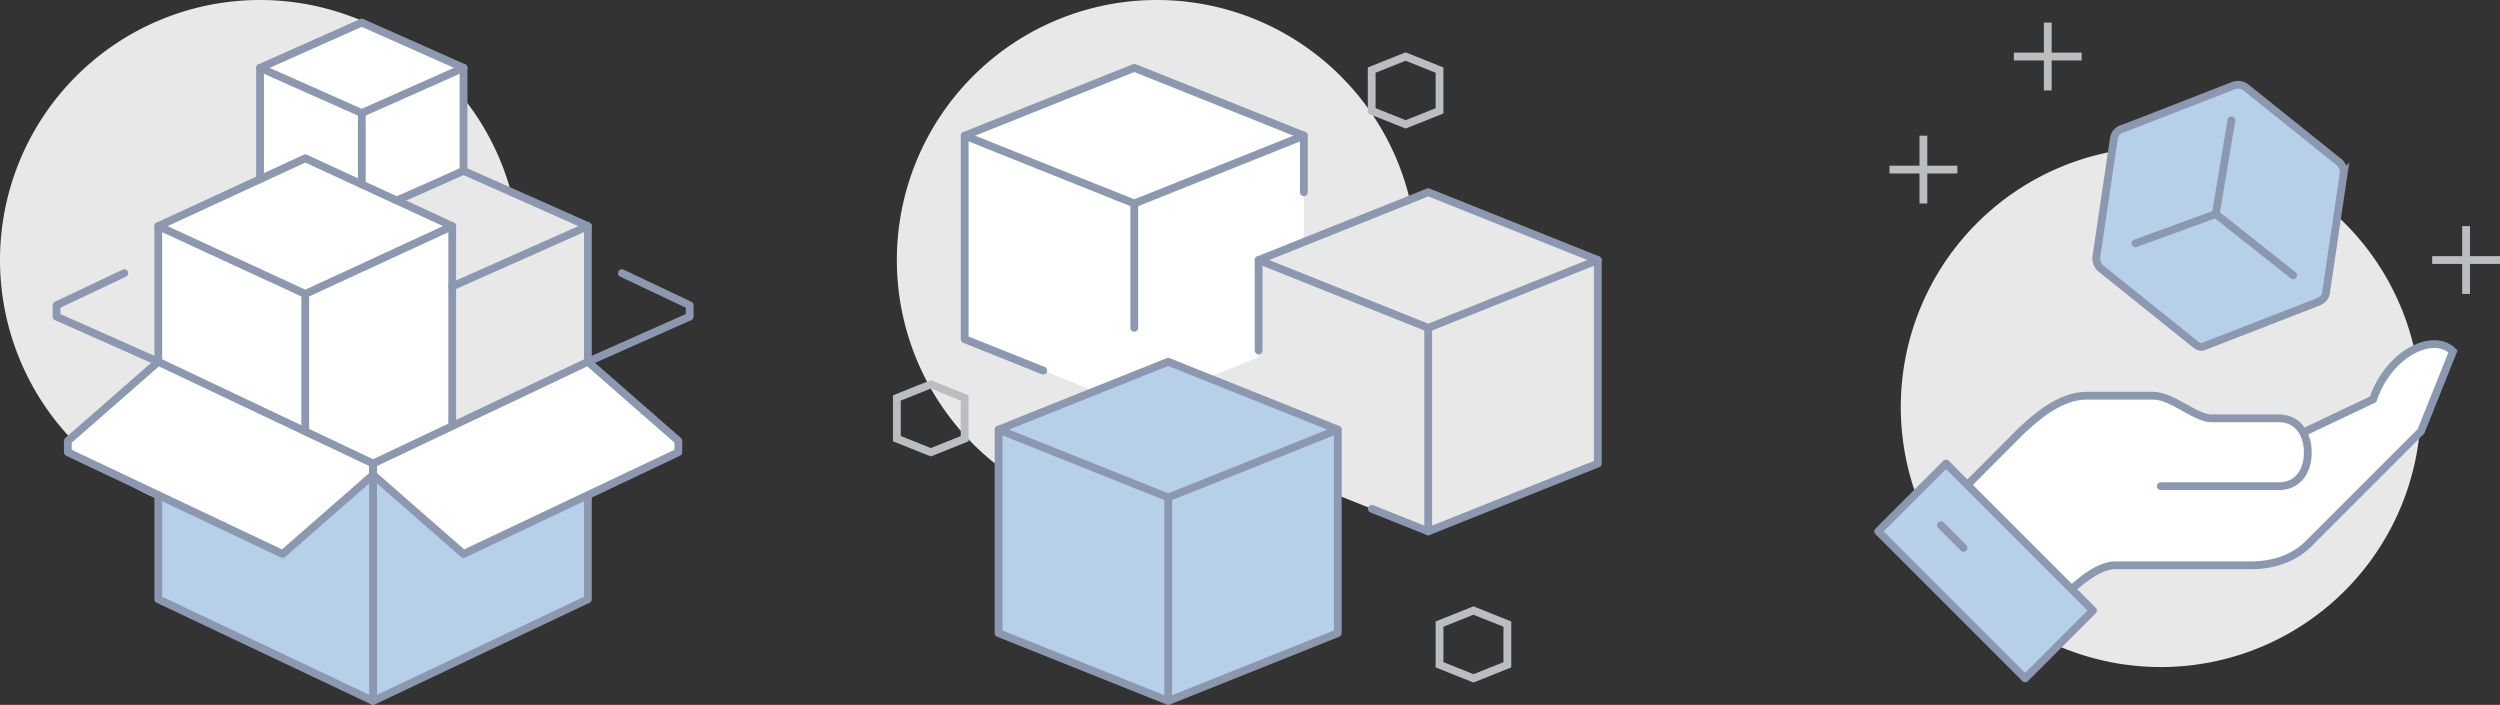 <svg id="组_4250" data-name="组 4250" xmlns="http://www.w3.org/2000/svg" xmlns:xlink="http://www.w3.org/1999/xlink" width="641.973" height="181" viewBox="0 0 641.973 181">
  <rect x="0" y="0" width="641.973" height="181" fill="#333333" stroke="none"/>
  <defs>
    <clipPath id="clip-path">
      <rect id="矩形_1147" data-name="矩形 1147" width="641.973" height="181" fill="none"/>
    </clipPath>
  </defs>
  <g id="组_4249" data-name="组 4249" clip-path="url(#clip-path)">
    <path id="路径_1268" data-name="路径 1268" d="M621.65,104.516a66.774,66.774,0,1,1-66.774-66.774,66.774,66.774,0,0,1,66.774,66.774" fill="#e8e8e9"/>
    <line id="直线_578" data-name="直线 578" y2="17.419" transform="translate(493.908 34.839)" fill="none" stroke="#bbbec1" stroke-width="2"/>
    <line id="直线_579" data-name="直线 579" x1="17.419" transform="translate(485.199 43.548)" fill="none" stroke="#bbbec1" stroke-width="2"/>
    <line id="直线_580" data-name="直线 580" y2="17.419" transform="translate(525.844 5.807)" fill="none" stroke="#bbbec1" stroke-width="2"/>
    <line id="直线_581" data-name="直线 581" x1="17.419" transform="translate(517.134 14.516)" fill="none" stroke="#bbbec1" stroke-width="2"/>
    <path id="路径_1269" data-name="路径 1269" d="M609.368,102.548l-17.077,8.1-.935.354a6.742,6.742,0,0,0-6.141-3.582h-17.42c-3.992,0-10.061-5.807-14.871-5.807H535.86c-7.016,0-13.287,5.745-16.819,9.035-5.458,5.458-16.423,16.48-16.423,16.48L529.3,153.843c4.363-4.362,9.5-8.681,13.958-8.681H578.1c5.437,0,10.85-1.671,14.694-5.515l28.891-28.889L629.9,90.23c-5-5-16.423.342-20.528,12.318" fill="#fff"/>
    <path id="路径_1270" data-name="路径 1270" d="M554.876,124.839h30.339c4.81,0,7.4-3.788,7.4-8.6v-.056c0-4.81-2.593-8.765-7.4-8.765H567.8c-3.992,0-10.062-5.807-14.872-5.807H535.86c-7.016,0-13.286,5.745-16.819,9.035-5.458,5.458-16.423,16.48-16.423,16.48l26.688,26.715c4.362-4.362,9.5-8.681,13.957-8.681H578.1c5.436,0,10.849-1.671,14.694-5.515l28.89-28.889L629.9,90.23c-5-5-16.423.343-20.529,12.318l-17.076,8.1" fill="none" stroke="#8b98af" stroke-linecap="round" stroke-width="2"/>
    <rect id="矩形_1145" data-name="矩形 1145" width="24.634" height="53.374" transform="translate(482.296 136.451) rotate(-45)" fill="#b7d0ea"/>
    <rect id="矩形_1146" data-name="矩形 1146" width="24.634" height="53.374" transform="translate(482.296 136.451) rotate(-45)" fill="none" stroke="#8b98af" stroke-linejoin="round" stroke-width="2"/>
    <line id="直线_582" data-name="直线 582" x1="5.806" y1="5.806" transform="translate(498.399 134.864)" fill="none" stroke="#8b98af" stroke-linecap="round" stroke-width="2"/>
    <path id="路径_1271" data-name="路径 1271" d="M600.671,41.654,576.708,22.443a3.389,3.389,0,0,0-3.12-.484l-28.248,11a3.14,3.14,0,0,0-2.522,2.617l-4.424,29.836a3.691,3.691,0,0,0,1,3.473L563.359,88.1c.921.742,1.628,1.2,2.544.847l28.988-11.266c1.561-.607,2.217-1.264,2.43-2.7l4.505-30.383a3.518,3.518,0,0,0-1.155-2.938" fill="#b7d0ea"/>
    <path id="路径_1272" data-name="路径 1272" d="M600.671,41.654,576.708,22.443a3.389,3.389,0,0,0-3.12-.484l-28.248,11a3.14,3.14,0,0,0-2.522,2.617l-4.424,29.836a3.691,3.691,0,0,0,1,3.473L563.359,88.1c.921.742,1.628,1.2,2.544.847l28.988-11.266c1.561-.607,2.217-1.264,2.43-2.7l4.505-30.383A3.518,3.518,0,0,0,600.671,41.654Z" fill="none" stroke="#8b98af" stroke-width="2"/>
    <path id="路径_1273" data-name="路径 1273" d="M573,30.9l-4.012,24.06L548.35,62.483" fill="none" stroke="#8b98af" stroke-linecap="round" stroke-width="2"/>
    <line id="直线_583" data-name="直线 583" x2="19.849" y2="15.72" transform="translate(568.985 54.958)" fill="none" stroke="#8b98af" stroke-linecap="round" stroke-width="2"/>
    <line id="直线_584" data-name="直线 584" y2="17.419" transform="translate(633.263 58.064)" fill="none" stroke="#bbbec1" stroke-width="2"/>
    <line id="直线_585" data-name="直线 585" x1="17.419" transform="translate(624.554 66.774)" fill="none" stroke="#bbbec1" stroke-width="2"/>
    <path id="路径_1274" data-name="路径 1274" d="M363.849,66.774A66.774,66.774,0,1,1,297.075,0a66.774,66.774,0,0,1,66.774,66.774" fill="#e8e8e9"/>
    <path id="路径_1275" data-name="路径 1275" d="M334.817,87.1l-43.548,17.419L247.72,87.1V34.839L291.269,17.42l43.548,17.419Z" fill="#fff"/>
    <path id="路径_1276" data-name="路径 1276" d="M410.3,119.032l-43.548,17.419L323.2,119.032V66.774l43.549-17.419L410.3,66.774Z" fill="#e8e8e9"/>
    <path id="路径_1277" data-name="路径 1277" d="M343.526,162.581,299.978,180l-43.549-17.419V110.323L299.978,92.9l43.548,17.419Z" fill="#b7d0ea"/>
    <path id="路径_1278" data-name="路径 1278" d="M334.817,34.839,291.269,52.258,247.72,34.839" fill="none" stroke="#8b98af" stroke-linecap="round" stroke-linejoin="round" stroke-width="2"/>
    <path id="路径_1279" data-name="路径 1279" d="M267.9,95.169,247.72,87.1V34.839l43.549-17.42,43.548,17.42V49.355" fill="none" stroke="#8b98af" stroke-linecap="round" stroke-linejoin="round" stroke-width="2"/>
    <line id="直线_586" data-name="直线 586" y2="31.935" transform="translate(291.268 52.258)" fill="none" stroke="#8b98af" stroke-linecap="round" stroke-linejoin="round" stroke-width="2"/>
    <path id="路径_1280" data-name="路径 1280" d="M410.3,66.774,366.753,84.193,323.2,66.774" fill="none" stroke="#8b98af" stroke-linecap="round" stroke-linejoin="round" stroke-width="2"/>
    <path id="路径_1281" data-name="路径 1281" d="M323.2,90V66.774l43.548-17.419L410.3,66.774v52.258l-43.549,17.419-14.47-5.788" fill="none" stroke="#8b98af" stroke-linecap="round" stroke-linejoin="round" stroke-width="2"/>
    <line id="直线_587" data-name="直线 587" y2="52.258" transform="translate(366.752 84.193)" fill="none" stroke="#8b98af" stroke-linecap="round" stroke-linejoin="round" stroke-width="2"/>
    <path id="路径_1282" data-name="路径 1282" d="M343.526,110.323l-43.548,17.419-43.549-17.419" fill="none" stroke="#8b98af" stroke-linecap="round" stroke-linejoin="round" stroke-width="2"/>
    <path id="路径_1283" data-name="路径 1283" d="M343.526,162.581,299.978,180l-43.549-17.419V110.323L299.978,92.9l43.548,17.419Z" fill="none" stroke="#8b98af" stroke-linecap="round" stroke-linejoin="round" stroke-width="2"/>
    <line id="直线_588" data-name="直线 588" y2="52.258" transform="translate(299.978 127.742)" fill="none" stroke="#8b98af" stroke-linecap="round" stroke-linejoin="round" stroke-width="2"/>
    <path id="路径_1284" data-name="路径 1284" d="M387.075,170.71l-8.71,3.484-8.709-3.484V160.258l8.709-3.483,8.71,3.483Z" fill="none" stroke="#bbbec1" stroke-width="2"/>
    <path id="路径_1285" data-name="路径 1285" d="M369.655,28.452l-8.71,3.484-8.709-3.484V18l8.709-3.483L369.655,18Z" fill="none" stroke="#bbbec1" stroke-width="2"/>
    <path id="路径_1286" data-name="路径 1286" d="M247.72,112.645l-8.71,3.484-8.709-3.484V102.193l8.709-3.483,8.71,3.483Z" fill="none" stroke="#bbbec1" stroke-width="2"/>
    <path id="路径_1287" data-name="路径 1287" d="M133.548,66.774A66.774,66.774,0,1,1,66.774,0a66.774,66.774,0,0,1,66.774,66.774" fill="#e8e8e9"/>
    <path id="路径_1288" data-name="路径 1288" d="M119.032,43.871V17.419L92.9,5.807,66.774,17.419V46L40.645,58.065V92.9l55.161,26.129L150.967,92.9V58.065Z" fill="#fff"/>
    <path id="路径_1289" data-name="路径 1289" d="M95.807,121.936,72.58,142.258,40.646,127.131v26.74L95.807,180l55.161-26.13v-26.74l-31.935,15.128Z" fill="#b7d0ea"/>
    <path id="路径_1290" data-name="路径 1290" d="M17.419,116.129,72.58,142.258l23.226-20.323v-2.9L40.645,92.9,17.419,113.226Z" fill="#fff"/>
    <path id="路径_1291" data-name="路径 1291" d="M17.419,116.129,72.58,142.258l23.226-20.323v-2.9L40.645,92.9,17.419,113.226Z" fill="none" stroke="#8b98af" stroke-linecap="round" stroke-linejoin="round" stroke-width="2"/>
    <path id="路径_1292" data-name="路径 1292" d="M40.645,92.9,14.516,81.29v-2.9l17.392-8.239" fill="none" stroke="#8b98af" stroke-linecap="round" stroke-linejoin="round" stroke-width="2"/>
    <path id="路径_1293" data-name="路径 1293" d="M150.968,92.9,177.1,81.29v-2.9L159.7,70.148" fill="none" stroke="#8b98af" stroke-linecap="round" stroke-linejoin="round" stroke-width="2"/>
    <path id="路径_1294" data-name="路径 1294" d="M40.645,127.131v26.74L95.806,180l55.162-26.129v-26.74" fill="none" stroke="#8b98af" stroke-linecap="round" stroke-linejoin="round" stroke-width="2"/>
    <path id="路径_1295" data-name="路径 1295" d="M150.968,92.9V58.064L119.033,43.871l-17.146,7.62,14.242,6.573v51.342Z" fill="#e8e8e9"/>
    <path id="路径_1296" data-name="路径 1296" d="M174.193,116.129l-55.161,26.129L95.806,121.935v-2.9L150.967,92.9l23.226,20.323Z" fill="#fff"/>
    <path id="路径_1297" data-name="路径 1297" d="M174.193,116.129l-55.161,26.129L95.806,121.935v-2.9L150.967,92.9l23.226,20.323Z" fill="none" stroke="#8b98af" stroke-linecap="round" stroke-linejoin="round" stroke-width="2"/>
    <line id="直线_589" data-name="直线 589" y2="58.065" transform="translate(95.807 121.936)" fill="none" stroke="#8b98af" stroke-linecap="round" stroke-linejoin="round" stroke-width="2"/>
    <path id="路径_1298" data-name="路径 1298" d="M40.645,92.9V58.064L78.387,40.645l37.742,17.419v51.342" fill="none" stroke="#8b98af" stroke-linecap="round" stroke-linejoin="round" stroke-width="2"/>
    <path id="路径_1299" data-name="路径 1299" d="M40.645,58.064,78.387,75.484l37.742-17.419" fill="none" stroke="#8b98af" stroke-linecap="round" stroke-linejoin="round" stroke-width="2"/>
    <path id="路径_1300" data-name="路径 1300" d="M150.968,92.9V58.064L119.033,43.871" fill="none" stroke="#8b98af" stroke-linecap="round" stroke-linejoin="round" stroke-width="2"/>
    <line id="直线_590" data-name="直线 590" x1="34.839" y2="15.484" transform="translate(116.129 58.064)" fill="none" stroke="#8b98af" stroke-linecap="round" stroke-linejoin="round" stroke-width="2"/>
    <path id="路径_1301" data-name="路径 1301" d="M92.9,5.807,66.774,17.42V46.006" fill="none" stroke="#8b98af" stroke-linecap="round" stroke-linejoin="round" stroke-width="2"/>
    <path id="路径_1302" data-name="路径 1302" d="M92.9,5.807,119.032,17.42V43.871" fill="none" stroke="#8b98af" stroke-linecap="round" stroke-linejoin="round" stroke-width="2"/>
    <path id="路径_1303" data-name="路径 1303" d="M119.032,17.419,92.9,29.032,66.774,17.419" fill="none" stroke="#8b98af" stroke-linecap="round" stroke-linejoin="round" stroke-width="2"/>
    <line id="直线_591" data-name="直线 591" y2="18.313" transform="translate(92.903 29.032)" fill="none" stroke="#8b98af" stroke-linecap="round" stroke-linejoin="round" stroke-width="2"/>
    <line id="直线_592" data-name="直线 592" y2="35.297" transform="translate(78.387 75.484)" fill="none" stroke="#8b98af" stroke-linecap="round" stroke-linejoin="round" stroke-width="2"/>
    <line id="直线_593" data-name="直线 593" y1="7.62" x2="17.145" transform="translate(101.887 43.871)" fill="none" stroke="#8b98af" stroke-linecap="round" stroke-linejoin="round" stroke-width="2"/>
  </g>
</svg>
